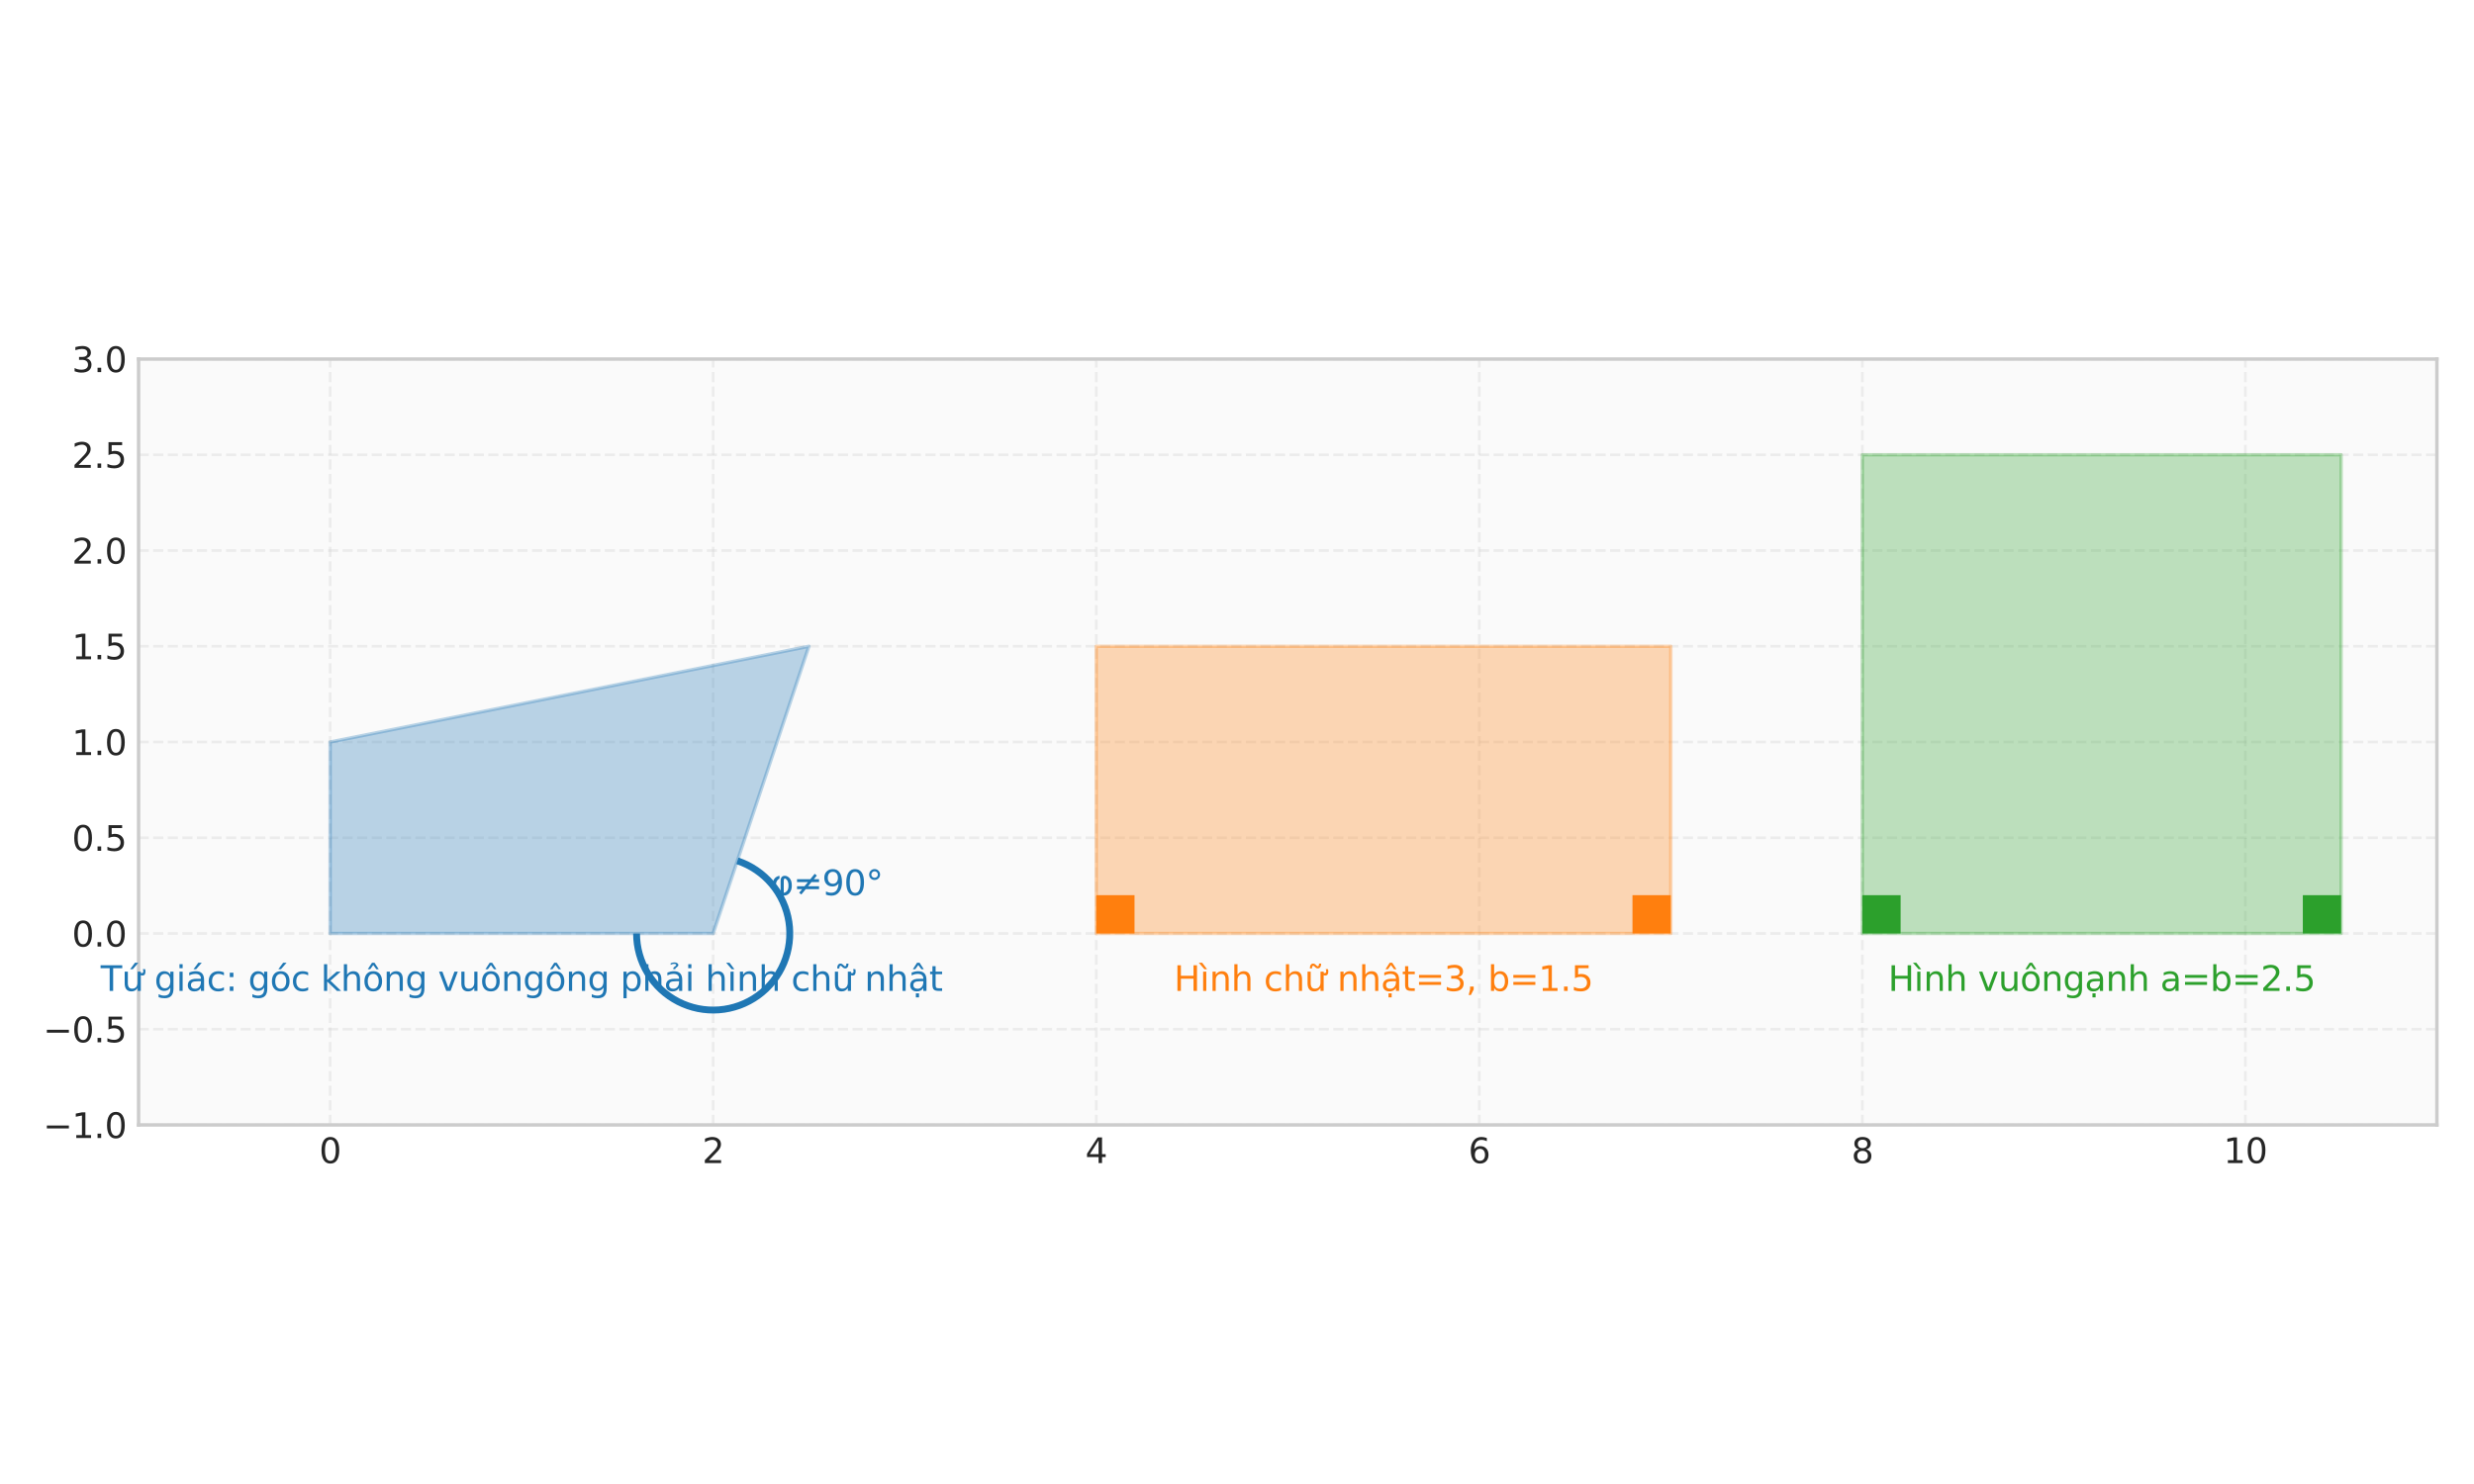 <?xml version="1.0" encoding="utf-8" standalone="no"?>
<!DOCTYPE svg PUBLIC "-//W3C//DTD SVG 1.1//EN"
  "http://www.w3.org/Graphics/SVG/1.1/DTD/svg11.dtd">
<svg xmlns:xlink="http://www.w3.org/1999/xlink" width="720pt" height="432pt" viewBox="0 0 720 432" xmlns="http://www.w3.org/2000/svg" version="1.1">
 <defs>
  <style type="text/css">*{stroke-linejoin: round; stroke-linecap: butt}</style>
 </defs>
 <g id="figure_1">
  <g id="patch_1">
   <path d="M 0 432 
L 720 432 
L 720 0 
L 0 0 
z
" style="fill: #ffffff"/>
  </g>
  <g id="axes_1">
   <g id="patch_2">
    <path d="M 40.335 327.478 
L 709.2 327.478 
L 709.2 104.522 
L 40.335 104.522 
z
" style="fill: #fafafa"/>
   </g>
   <g id="matplotlib.axis_1">
    <g id="xtick_1">
     <g id="line2d_1">
      <path d="M 96.074 327.478 
L 96.074 104.522 
" clip-path="url(#p4e7120e243)" style="fill: none; stroke-dasharray: 2.96,1.28; stroke-dashoffset: 0; stroke: #cccccc; stroke-opacity: 0.3; stroke-width: 0.8"/>
     </g>
     <g id="line2d_2"/>
     <g id="text_1">
      <!-- 0 -->
      <g style="fill: #262626" transform="translate(92.892 338.576) scale(0.1 -0.1)">
       <defs>
        <path id="DejaVuSans-30" d="M 2034 4250 
Q 1547 4250 1301 3770 
Q 1056 3291 1056 2328 
Q 1056 1369 1301 889 
Q 1547 409 2034 409 
Q 2525 409 2770 889 
Q 3016 1369 3016 2328 
Q 3016 3291 2770 3770 
Q 2525 4250 2034 4250 
z
M 2034 4750 
Q 2819 4750 3233 4129 
Q 3647 3509 3647 2328 
Q 3647 1150 3233 529 
Q 2819 -91 2034 -91 
Q 1250 -91 836 529 
Q 422 1150 422 2328 
Q 422 3509 836 4129 
Q 1250 4750 2034 4750 
z
" transform="scale(0.016)"/>
       </defs>
       <use xlink:href="#DejaVuSans-30"/>
      </g>
     </g>
    </g>
    <g id="xtick_2">
     <g id="line2d_3">
      <path d="M 207.551 327.478 
L 207.551 104.522 
" clip-path="url(#p4e7120e243)" style="fill: none; stroke-dasharray: 2.96,1.28; stroke-dashoffset: 0; stroke: #cccccc; stroke-opacity: 0.3; stroke-width: 0.8"/>
     </g>
     <g id="line2d_4"/>
     <g id="text_2">
      <!-- 2 -->
      <g style="fill: #262626" transform="translate(204.37 338.576) scale(0.1 -0.1)">
       <defs>
        <path id="DejaVuSans-32" d="M 1228 531 
L 3431 531 
L 3431 0 
L 469 0 
L 469 531 
Q 828 903 1448 1529 
Q 2069 2156 2228 2338 
Q 2531 2678 2651 2914 
Q 2772 3150 2772 3378 
Q 2772 3750 2511 3984 
Q 2250 4219 1831 4219 
Q 1534 4219 1204 4116 
Q 875 4013 500 3803 
L 500 4441 
Q 881 4594 1212 4672 
Q 1544 4750 1819 4750 
Q 2544 4750 2975 4387 
Q 3406 4025 3406 3419 
Q 3406 3131 3298 2873 
Q 3191 2616 2906 2266 
Q 2828 2175 2409 1742 
Q 1991 1309 1228 531 
z
" transform="scale(0.016)"/>
       </defs>
       <use xlink:href="#DejaVuSans-32"/>
      </g>
     </g>
    </g>
    <g id="xtick_3">
     <g id="line2d_5">
      <path d="M 319.029 327.478 
L 319.029 104.522 
" clip-path="url(#p4e7120e243)" style="fill: none; stroke-dasharray: 2.96,1.28; stroke-dashoffset: 0; stroke: #cccccc; stroke-opacity: 0.3; stroke-width: 0.8"/>
     </g>
     <g id="line2d_6"/>
     <g id="text_3">
      <!-- 4 -->
      <g style="fill: #262626" transform="translate(315.848 338.576) scale(0.1 -0.1)">
       <defs>
        <path id="DejaVuSans-34" d="M 2419 4116 
L 825 1625 
L 2419 1625 
L 2419 4116 
z
M 2253 4666 
L 3047 4666 
L 3047 1625 
L 3713 1625 
L 3713 1100 
L 3047 1100 
L 3047 0 
L 2419 0 
L 2419 1100 
L 313 1100 
L 313 1709 
L 2253 4666 
z
" transform="scale(0.016)"/>
       </defs>
       <use xlink:href="#DejaVuSans-34"/>
      </g>
     </g>
    </g>
    <g id="xtick_4">
     <g id="line2d_7">
      <path d="M 430.506 327.478 
L 430.506 104.522 
" clip-path="url(#p4e7120e243)" style="fill: none; stroke-dasharray: 2.96,1.28; stroke-dashoffset: 0; stroke: #cccccc; stroke-opacity: 0.3; stroke-width: 0.8"/>
     </g>
     <g id="line2d_8"/>
     <g id="text_4">
      <!-- 6 -->
      <g style="fill: #262626" transform="translate(427.325 338.576) scale(0.1 -0.1)">
       <defs>
        <path id="DejaVuSans-36" d="M 2113 2584 
Q 1688 2584 1439 2293 
Q 1191 2003 1191 1497 
Q 1191 994 1439 701 
Q 1688 409 2113 409 
Q 2538 409 2786 701 
Q 3034 994 3034 1497 
Q 3034 2003 2786 2293 
Q 2538 2584 2113 2584 
z
M 3366 4563 
L 3366 3988 
Q 3128 4100 2886 4159 
Q 2644 4219 2406 4219 
Q 1781 4219 1451 3797 
Q 1122 3375 1075 2522 
Q 1259 2794 1537 2939 
Q 1816 3084 2150 3084 
Q 2853 3084 3261 2657 
Q 3669 2231 3669 1497 
Q 3669 778 3244 343 
Q 2819 -91 2113 -91 
Q 1303 -91 875 529 
Q 447 1150 447 2328 
Q 447 3434 972 4092 
Q 1497 4750 2381 4750 
Q 2619 4750 2861 4703 
Q 3103 4656 3366 4563 
z
" transform="scale(0.016)"/>
       </defs>
       <use xlink:href="#DejaVuSans-36"/>
      </g>
     </g>
    </g>
    <g id="xtick_5">
     <g id="line2d_9">
      <path d="M 541.984 327.478 
L 541.984 104.522 
" clip-path="url(#p4e7120e243)" style="fill: none; stroke-dasharray: 2.96,1.28; stroke-dashoffset: 0; stroke: #cccccc; stroke-opacity: 0.3; stroke-width: 0.8"/>
     </g>
     <g id="line2d_10"/>
     <g id="text_5">
      <!-- 8 -->
      <g style="fill: #262626" transform="translate(538.803 338.576) scale(0.1 -0.1)">
       <defs>
        <path id="DejaVuSans-38" d="M 2034 2216 
Q 1584 2216 1326 1975 
Q 1069 1734 1069 1313 
Q 1069 891 1326 650 
Q 1584 409 2034 409 
Q 2484 409 2743 651 
Q 3003 894 3003 1313 
Q 3003 1734 2745 1975 
Q 2488 2216 2034 2216 
z
M 1403 2484 
Q 997 2584 770 2862 
Q 544 3141 544 3541 
Q 544 4100 942 4425 
Q 1341 4750 2034 4750 
Q 2731 4750 3128 4425 
Q 3525 4100 3525 3541 
Q 3525 3141 3298 2862 
Q 3072 2584 2669 2484 
Q 3125 2378 3379 2068 
Q 3634 1759 3634 1313 
Q 3634 634 3220 271 
Q 2806 -91 2034 -91 
Q 1263 -91 848 271 
Q 434 634 434 1313 
Q 434 1759 690 2068 
Q 947 2378 1403 2484 
z
M 1172 3481 
Q 1172 3119 1398 2916 
Q 1625 2713 2034 2713 
Q 2441 2713 2670 2916 
Q 2900 3119 2900 3481 
Q 2900 3844 2670 4047 
Q 2441 4250 2034 4250 
Q 1625 4250 1398 4047 
Q 1172 3844 1172 3481 
z
" transform="scale(0.016)"/>
       </defs>
       <use xlink:href="#DejaVuSans-38"/>
      </g>
     </g>
    </g>
    <g id="xtick_6">
     <g id="line2d_11">
      <path d="M 653.461 327.478 
L 653.461 104.522 
" clip-path="url(#p4e7120e243)" style="fill: none; stroke-dasharray: 2.96,1.28; stroke-dashoffset: 0; stroke: #cccccc; stroke-opacity: 0.3; stroke-width: 0.8"/>
     </g>
     <g id="line2d_12"/>
     <g id="text_6">
      <!-- 10 -->
      <g style="fill: #262626" transform="translate(647.099 338.576) scale(0.1 -0.1)">
       <defs>
        <path id="DejaVuSans-31" d="M 794 531 
L 1825 531 
L 1825 4091 
L 703 3866 
L 703 4441 
L 1819 4666 
L 2450 4666 
L 2450 531 
L 3481 531 
L 3481 0 
L 794 0 
L 794 531 
z
" transform="scale(0.016)"/>
       </defs>
       <use xlink:href="#DejaVuSans-31"/>
       <use xlink:href="#DejaVuSans-30" transform="translate(63.623 0)"/>
      </g>
     </g>
    </g>
   </g>
   <g id="matplotlib.axis_2">
    <g id="ytick_1">
     <g id="line2d_13">
      <path d="M 40.335 327.478 
L 709.2 327.478 
" clip-path="url(#p4e7120e243)" style="fill: none; stroke-dasharray: 2.96,1.28; stroke-dashoffset: 0; stroke: #cccccc; stroke-opacity: 0.3; stroke-width: 0.8"/>
     </g>
     <g id="line2d_14"/>
     <g id="text_7">
      <!-- −1.0 -->
      <g style="fill: #262626" transform="translate(12.552 331.277) scale(0.1 -0.1)">
       <defs>
        <path id="DejaVuSans-2212" d="M 678 2272 
L 4684 2272 
L 4684 1741 
L 678 1741 
L 678 2272 
z
" transform="scale(0.016)"/>
        <path id="DejaVuSans-2e" d="M 684 794 
L 1344 794 
L 1344 0 
L 684 0 
L 684 794 
z
" transform="scale(0.016)"/>
       </defs>
       <use xlink:href="#DejaVuSans-2212"/>
       <use xlink:href="#DejaVuSans-31" transform="translate(83.789 0)"/>
       <use xlink:href="#DejaVuSans-2e" transform="translate(147.412 0)"/>
       <use xlink:href="#DejaVuSans-30" transform="translate(179.199 0)"/>
      </g>
     </g>
    </g>
    <g id="ytick_2">
     <g id="line2d_15">
      <path d="M 40.335 299.608 
L 709.2 299.608 
" clip-path="url(#p4e7120e243)" style="fill: none; stroke-dasharray: 2.96,1.28; stroke-dashoffset: 0; stroke: #cccccc; stroke-opacity: 0.3; stroke-width: 0.8"/>
     </g>
     <g id="line2d_16"/>
     <g id="text_8">
      <!-- −0.5 -->
      <g style="fill: #262626" transform="translate(12.552 303.407) scale(0.1 -0.1)">
       <defs>
        <path id="DejaVuSans-35" d="M 691 4666 
L 3169 4666 
L 3169 4134 
L 1269 4134 
L 1269 2991 
Q 1406 3038 1543 3061 
Q 1681 3084 1819 3084 
Q 2600 3084 3056 2656 
Q 3513 2228 3513 1497 
Q 3513 744 3044 326 
Q 2575 -91 1722 -91 
Q 1428 -91 1123 -41 
Q 819 9 494 109 
L 494 744 
Q 775 591 1075 516 
Q 1375 441 1709 441 
Q 2250 441 2565 725 
Q 2881 1009 2881 1497 
Q 2881 1984 2565 2268 
Q 2250 2553 1709 2553 
Q 1456 2553 1204 2497 
Q 953 2441 691 2322 
L 691 4666 
z
" transform="scale(0.016)"/>
       </defs>
       <use xlink:href="#DejaVuSans-2212"/>
       <use xlink:href="#DejaVuSans-30" transform="translate(83.789 0)"/>
       <use xlink:href="#DejaVuSans-2e" transform="translate(147.412 0)"/>
       <use xlink:href="#DejaVuSans-35" transform="translate(179.199 0)"/>
      </g>
     </g>
    </g>
    <g id="ytick_3">
     <g id="line2d_17">
      <path d="M 40.335 271.739 
L 709.2 271.739 
" clip-path="url(#p4e7120e243)" style="fill: none; stroke-dasharray: 2.96,1.28; stroke-dashoffset: 0; stroke: #cccccc; stroke-opacity: 0.3; stroke-width: 0.8"/>
     </g>
     <g id="line2d_18"/>
     <g id="text_9">
      <!-- 0.0 -->
      <g style="fill: #262626" transform="translate(20.932 275.538) scale(0.1 -0.1)">
       <use xlink:href="#DejaVuSans-30"/>
       <use xlink:href="#DejaVuSans-2e" transform="translate(63.623 0)"/>
       <use xlink:href="#DejaVuSans-30" transform="translate(95.41 0)"/>
      </g>
     </g>
    </g>
    <g id="ytick_4">
     <g id="line2d_19">
      <path d="M 40.335 243.869 
L 709.2 243.869 
" clip-path="url(#p4e7120e243)" style="fill: none; stroke-dasharray: 2.96,1.28; stroke-dashoffset: 0; stroke: #cccccc; stroke-opacity: 0.3; stroke-width: 0.8"/>
     </g>
     <g id="line2d_20"/>
     <g id="text_10">
      <!-- 0.5 -->
      <g style="fill: #262626" transform="translate(20.932 247.669) scale(0.1 -0.1)">
       <use xlink:href="#DejaVuSans-30"/>
       <use xlink:href="#DejaVuSans-2e" transform="translate(63.623 0)"/>
       <use xlink:href="#DejaVuSans-35" transform="translate(95.41 0)"/>
      </g>
     </g>
    </g>
    <g id="ytick_5">
     <g id="line2d_21">
      <path d="M 40.335 216 
L 709.2 216 
" clip-path="url(#p4e7120e243)" style="fill: none; stroke-dasharray: 2.96,1.28; stroke-dashoffset: 0; stroke: #cccccc; stroke-opacity: 0.3; stroke-width: 0.8"/>
     </g>
     <g id="line2d_22"/>
     <g id="text_11">
      <!-- 1.0 -->
      <g style="fill: #262626" transform="translate(20.932 219.799) scale(0.1 -0.1)">
       <use xlink:href="#DejaVuSans-31"/>
       <use xlink:href="#DejaVuSans-2e" transform="translate(63.623 0)"/>
       <use xlink:href="#DejaVuSans-30" transform="translate(95.41 0)"/>
      </g>
     </g>
    </g>
    <g id="ytick_6">
     <g id="line2d_23">
      <path d="M 40.335 188.131 
L 709.2 188.131 
" clip-path="url(#p4e7120e243)" style="fill: none; stroke-dasharray: 2.96,1.28; stroke-dashoffset: 0; stroke: #cccccc; stroke-opacity: 0.3; stroke-width: 0.8"/>
     </g>
     <g id="line2d_24"/>
     <g id="text_12">
      <!-- 1.5 -->
      <g style="fill: #262626" transform="translate(20.932 191.93) scale(0.1 -0.1)">
       <use xlink:href="#DejaVuSans-31"/>
       <use xlink:href="#DejaVuSans-2e" transform="translate(63.623 0)"/>
       <use xlink:href="#DejaVuSans-35" transform="translate(95.41 0)"/>
      </g>
     </g>
    </g>
    <g id="ytick_7">
     <g id="line2d_25">
      <path d="M 40.335 160.261 
L 709.2 160.261 
" clip-path="url(#p4e7120e243)" style="fill: none; stroke-dasharray: 2.96,1.28; stroke-dashoffset: 0; stroke: #cccccc; stroke-opacity: 0.3; stroke-width: 0.8"/>
     </g>
     <g id="line2d_26"/>
     <g id="text_13">
      <!-- 2.0 -->
      <g style="fill: #262626" transform="translate(20.932 164.06) scale(0.1 -0.1)">
       <use xlink:href="#DejaVuSans-32"/>
       <use xlink:href="#DejaVuSans-2e" transform="translate(63.623 0)"/>
       <use xlink:href="#DejaVuSans-30" transform="translate(95.41 0)"/>
      </g>
     </g>
    </g>
    <g id="ytick_8">
     <g id="line2d_27">
      <path d="M 40.335 132.392 
L 709.2 132.392 
" clip-path="url(#p4e7120e243)" style="fill: none; stroke-dasharray: 2.96,1.28; stroke-dashoffset: 0; stroke: #cccccc; stroke-opacity: 0.3; stroke-width: 0.8"/>
     </g>
     <g id="line2d_28"/>
     <g id="text_14">
      <!-- 2.5 -->
      <g style="fill: #262626" transform="translate(20.932 136.191) scale(0.1 -0.1)">
       <use xlink:href="#DejaVuSans-32"/>
       <use xlink:href="#DejaVuSans-2e" transform="translate(63.623 0)"/>
       <use xlink:href="#DejaVuSans-35" transform="translate(95.41 0)"/>
      </g>
     </g>
    </g>
    <g id="ytick_9">
     <g id="line2d_29">
      <path d="M 40.335 104.522 
L 709.2 104.522 
" clip-path="url(#p4e7120e243)" style="fill: none; stroke-dasharray: 2.96,1.28; stroke-dashoffset: 0; stroke: #cccccc; stroke-opacity: 0.3; stroke-width: 0.8"/>
     </g>
     <g id="line2d_30"/>
     <g id="text_15">
      <!-- 3.0 -->
      <g style="fill: #262626" transform="translate(20.932 108.322) scale(0.1 -0.1)">
       <defs>
        <path id="DejaVuSans-33" d="M 2597 2516 
Q 3050 2419 3304 2112 
Q 3559 1806 3559 1356 
Q 3559 666 3084 287 
Q 2609 -91 1734 -91 
Q 1441 -91 1130 -33 
Q 819 25 488 141 
L 488 750 
Q 750 597 1062 519 
Q 1375 441 1716 441 
Q 2309 441 2620 675 
Q 2931 909 2931 1356 
Q 2931 1769 2642 2001 
Q 2353 2234 1838 2234 
L 1294 2234 
L 1294 2753 
L 1863 2753 
Q 2328 2753 2575 2939 
Q 2822 3125 2822 3475 
Q 2822 3834 2567 4026 
Q 2313 4219 1838 4219 
Q 1578 4219 1281 4162 
Q 984 4106 628 3988 
L 628 4550 
Q 988 4650 1302 4700 
Q 1616 4750 1894 4750 
Q 2613 4750 3031 4423 
Q 3450 4097 3450 3541 
Q 3450 3153 3228 2886 
Q 3006 2619 2597 2516 
z
" transform="scale(0.016)"/>
       </defs>
       <use xlink:href="#DejaVuSans-33"/>
       <use xlink:href="#DejaVuSans-2e" transform="translate(63.623 0)"/>
       <use xlink:href="#DejaVuSans-30" transform="translate(95.41 0)"/>
      </g>
     </g>
    </g>
   </g>
   <g id="patch_3">
    <path d="M 96.074 271.739 
L 207.551 271.739 
L 235.421 188.131 
L 96.074 216 
z
" clip-path="url(#p4e7120e243)" style="fill: #1f77b4; opacity: 0.3; stroke: #1f77b4; stroke-linejoin: miter"/>
   </g>
   <g id="patch_4">
    <path d="M 185.256 271.739 
C 185.256 275.843 186.389 279.869 188.53 283.37 
C 190.671 286.872 193.738 289.715 197.392 291.585 
C 201.045 293.455 205.145 294.281 209.237 293.97 
C 213.33 293.66 217.258 292.226 220.588 289.826 
C 223.917 287.426 226.52 284.153 228.109 280.369 
C 229.697 276.584 230.211 272.434 229.592 268.376 
C 228.973 264.319 227.245 260.51 224.601 257.372 
C 221.956 254.233 218.495 251.885 214.602 250.587 
" clip-path="url(#p4e7120e243)" style="fill: none; stroke: #1f77b4; stroke-width: 2; stroke-linejoin: miter"/>
   </g>
   <g id="patch_5">
    <path d="M 319.029 271.739 
L 486.245 271.739 
L 486.245 188.131 
L 319.029 188.131 
z
" clip-path="url(#p4e7120e243)" style="fill: #ff7f0e; opacity: 0.3; stroke: #ff7f0e; stroke-linejoin: miter"/>
   </g>
   <g id="patch_6">
    <path d="M 319.029 271.739 
L 330.176 271.739 
L 330.176 260.591 
L 319.029 260.591 
z
" clip-path="url(#p4e7120e243)" style="fill: #ff7f0e"/>
   </g>
   <g id="patch_7">
    <path d="M 486.245 271.739 
L 475.097 271.739 
L 475.097 260.591 
L 486.245 260.591 
z
" clip-path="url(#p4e7120e243)" style="fill: #ff7f0e"/>
   </g>
   <g id="patch_8">
    <path d="M 541.984 271.739 
L 681.331 271.739 
L 681.331 132.392 
L 541.984 132.392 
z
" clip-path="url(#p4e7120e243)" style="fill: #2ca02c; opacity: 0.3; stroke: #2ca02c; stroke-linejoin: miter"/>
   </g>
   <g id="patch_9">
    <path d="M 541.984 271.739 
L 553.131 271.739 
L 553.131 260.591 
L 541.984 260.591 
z
" clip-path="url(#p4e7120e243)" style="fill: #2ca02c"/>
   </g>
   <g id="patch_10">
    <path d="M 681.331 271.739 
L 670.183 271.739 
L 670.183 260.591 
L 681.331 260.591 
z
" clip-path="url(#p4e7120e243)" style="fill: #2ca02c"/>
   </g>
   <g id="patch_11">
    <path d="M 40.335 327.478 
L 40.335 104.522 
" style="fill: none; stroke: #cccccc; stroke-linejoin: miter; stroke-linecap: square"/>
   </g>
   <g id="patch_12">
    <path d="M 709.2 327.478 
L 709.2 104.522 
" style="fill: none; stroke: #cccccc; stroke-linejoin: miter; stroke-linecap: square"/>
   </g>
   <g id="patch_13">
    <path d="M 40.335 327.478 
L 709.2 327.478 
" style="fill: none; stroke: #cccccc; stroke-linejoin: miter; stroke-linecap: square"/>
   </g>
   <g id="patch_14">
    <path d="M 40.335 104.522 
L 709.2 104.522 
" style="fill: none; stroke: #cccccc; stroke-linejoin: miter; stroke-linecap: square"/>
   </g>
   <g id="text_16">
    <!-- φ≠90° -->
    <g style="fill: #1f77b4" transform="translate(224.273 260.591) scale(0.1 -0.1)">
     <defs>
      <path id="DejaVuSans-3c6" d="M 2591 3034 
Q 2388 3034 2388 2581 
L 2388 438 
Q 2684 438 2981 763 
Q 3247 1053 3247 1750 
Q 3247 2400 2978 2750 
Q 2759 3034 2591 3034 
z
M 2591 3525 
Q 3028 3525 3425 3113 
Q 3853 2672 3853 1750 
Q 3853 903 3425 400 
Q 3022 -75 2388 -75 
L 2388 -1331 
L 1816 -1331 
L 1816 -78 
Q 1194 -78 775 400 
Q 350 888 350 1747 
Q 350 2641 775 3097 
Q 1094 3438 1613 3525 
L 1613 3016 
Q 1406 2944 1225 2700 
Q 956 2341 956 1747 
Q 956 1116 1225 756 
Q 1466 434 1816 434 
L 1816 2581 
Q 1816 3525 2591 3525 
z
" transform="scale(0.016)"/>
      <path id="DejaVuSans-2260" d="M 678 2906 
L 3091 2906 
L 3891 3891 
L 4281 3572 
L 3738 2906 
L 4684 2906 
L 4684 2381 
L 3309 2381 
L 2700 1631 
L 4684 1631 
L 4684 1100 
L 2266 1100 
L 1459 122 
L 1069 441 
L 1613 1100 
L 678 1100 
L 678 1631 
L 2047 1631 
L 2656 2381 
L 678 2381 
L 678 2906 
z
" transform="scale(0.016)"/>
      <path id="DejaVuSans-39" d="M 703 97 
L 703 672 
Q 941 559 1184 500 
Q 1428 441 1663 441 
Q 2288 441 2617 861 
Q 2947 1281 2994 2138 
Q 2813 1869 2534 1725 
Q 2256 1581 1919 1581 
Q 1219 1581 811 2004 
Q 403 2428 403 3163 
Q 403 3881 828 4315 
Q 1253 4750 1959 4750 
Q 2769 4750 3195 4129 
Q 3622 3509 3622 2328 
Q 3622 1225 3098 567 
Q 2575 -91 1691 -91 
Q 1453 -91 1209 -44 
Q 966 3 703 97 
z
M 1959 2075 
Q 2384 2075 2632 2365 
Q 2881 2656 2881 3163 
Q 2881 3666 2632 3958 
Q 2384 4250 1959 4250 
Q 1534 4250 1286 3958 
Q 1038 3666 1038 3163 
Q 1038 2656 1286 2365 
Q 1534 2075 1959 2075 
z
" transform="scale(0.016)"/>
      <path id="DejaVuSans-b0" d="M 1600 4347 
Q 1350 4347 1178 4173 
Q 1006 4000 1006 3750 
Q 1006 3503 1178 3333 
Q 1350 3163 1600 3163 
Q 1850 3163 2022 3333 
Q 2194 3503 2194 3750 
Q 2194 3997 2020 4172 
Q 1847 4347 1600 4347 
z
M 1600 4750 
Q 1800 4750 1984 4673 
Q 2169 4597 2303 4453 
Q 2447 4313 2519 4134 
Q 2591 3956 2591 3750 
Q 2591 3338 2302 3052 
Q 2013 2766 1594 2766 
Q 1172 2766 890 3047 
Q 609 3328 609 3750 
Q 609 4169 896 4459 
Q 1184 4750 1600 4750 
z
" transform="scale(0.016)"/>
     </defs>
     <use xlink:href="#DejaVuSans-3c6"/>
     <use xlink:href="#DejaVuSans-2260" transform="translate(65.967 0)"/>
     <use xlink:href="#DejaVuSans-39" transform="translate(149.756 0)"/>
     <use xlink:href="#DejaVuSans-30" transform="translate(213.379 0)"/>
     <use xlink:href="#DejaVuSans-b0" transform="translate(277.002 0)"/>
    </g>
   </g>
   <g id="text_17">
    <!-- Tứ giác: góc không vuôngông phải hình chữ nhật -->
    <g style="fill: #1f77b4" transform="translate(29.295 288.46) scale(0.1 -0.1)">
     <defs>
      <path id="DejaVuSans-54" d="M -19 4666 
L 3928 4666 
L 3928 4134 
L 2272 4134 
L 2272 0 
L 1638 0 
L 1638 4134 
L -19 4134 
L -19 4666 
z
" transform="scale(0.016)"/>
      <path id="DejaVuSans-1ee9" d="M 2418 5119 
L 3040 5119 
L 2022 3944 
L 1543 3944 
L 2418 5119 
z
M 3094 3136 
L 3094 3508 
Q 3285 3367 3422 3300 
Q 3560 3233 3657 3233 
Q 3800 3233 3872 3319 
Q 3944 3405 3944 3573 
Q 3944 3673 3920 3770 
Q 3897 3867 3850 3964 
L 4266 3964 
Q 4297 3845 4312 3739 
Q 4328 3633 4328 3539 
Q 4328 3158 4192 2978 
Q 4057 2798 3766 2798 
Q 3616 2798 3452 2881 
Q 3288 2964 3094 3136 
z
M 552 1381 
L 552 3500 
L 1127 3500 
L 1127 1403 
Q 1127 906 1320 657 
Q 1514 409 1902 409 
Q 2367 409 2637 706 
Q 2908 1003 2908 1516 
L 2908 3500 
L 3483 3500 
L 3483 0 
L 2908 0 
L 2908 538 
Q 2699 219 2422 64 
Q 2146 -91 1780 -91 
Q 1177 -91 864 284 
Q 552 659 552 1381 
z
M 1999 3584 
L 1999 3584 
z
" transform="scale(0.016)"/>
      <path id="DejaVuSans-20" transform="scale(0.016)"/>
      <path id="DejaVuSans-67" d="M 2906 1791 
Q 2906 2416 2648 2759 
Q 2391 3103 1925 3103 
Q 1463 3103 1205 2759 
Q 947 2416 947 1791 
Q 947 1169 1205 825 
Q 1463 481 1925 481 
Q 2391 481 2648 825 
Q 2906 1169 2906 1791 
z
M 3481 434 
Q 3481 -459 3084 -895 
Q 2688 -1331 1869 -1331 
Q 1566 -1331 1297 -1286 
Q 1028 -1241 775 -1147 
L 775 -588 
Q 1028 -725 1275 -790 
Q 1522 -856 1778 -856 
Q 2344 -856 2625 -561 
Q 2906 -266 2906 331 
L 2906 616 
Q 2728 306 2450 153 
Q 2172 0 1784 0 
Q 1141 0 747 490 
Q 353 981 353 1791 
Q 353 2603 747 3093 
Q 1141 3584 1784 3584 
Q 2172 3584 2450 3431 
Q 2728 3278 2906 2969 
L 2906 3500 
L 3481 3500 
L 3481 434 
z
" transform="scale(0.016)"/>
      <path id="DejaVuSans-69" d="M 603 3500 
L 1178 3500 
L 1178 0 
L 603 0 
L 603 3500 
z
M 603 4863 
L 1178 4863 
L 1178 4134 
L 603 4134 
L 603 4863 
z
" transform="scale(0.016)"/>
      <path id="DejaVuSans-e1" d="M 2194 1759 
Q 1497 1759 1228 1600 
Q 959 1441 959 1056 
Q 959 750 1161 570 
Q 1363 391 1709 391 
Q 2188 391 2477 730 
Q 2766 1069 2766 1631 
L 2766 1759 
L 2194 1759 
z
M 3341 1997 
L 3341 0 
L 2766 0 
L 2766 531 
Q 2569 213 2275 61 
Q 1981 -91 1556 -91 
Q 1019 -91 701 211 
Q 384 513 384 1019 
Q 384 1609 779 1909 
Q 1175 2209 1959 2209 
L 2766 2209 
L 2766 2266 
Q 2766 2663 2505 2880 
Q 2244 3097 1772 3097 
Q 1472 3097 1187 3025 
Q 903 2953 641 2809 
L 641 3341 
Q 956 3463 1253 3523 
Q 1550 3584 1831 3584 
Q 2591 3584 2966 3190 
Q 3341 2797 3341 1997 
z
M 2290 5119 
L 2912 5119 
L 1894 3944 
L 1415 3944 
L 2290 5119 
z
" transform="scale(0.016)"/>
      <path id="DejaVuSans-63" d="M 3122 3366 
L 3122 2828 
Q 2878 2963 2633 3030 
Q 2388 3097 2138 3097 
Q 1578 3097 1268 2742 
Q 959 2388 959 1747 
Q 959 1106 1268 751 
Q 1578 397 2138 397 
Q 2388 397 2633 464 
Q 2878 531 3122 666 
L 3122 134 
Q 2881 22 2623 -34 
Q 2366 -91 2075 -91 
Q 1284 -91 818 406 
Q 353 903 353 1747 
Q 353 2603 823 3093 
Q 1294 3584 2113 3584 
Q 2378 3584 2631 3529 
Q 2884 3475 3122 3366 
z
" transform="scale(0.016)"/>
      <path id="DejaVuSans-3a" d="M 750 794 
L 1409 794 
L 1409 0 
L 750 0 
L 750 794 
z
M 750 3309 
L 1409 3309 
L 1409 2516 
L 750 2516 
L 750 3309 
z
" transform="scale(0.016)"/>
      <path id="DejaVuSans-f3" d="M 1959 3097 
Q 1497 3097 1228 2736 
Q 959 2375 959 1747 
Q 959 1119 1226 758 
Q 1494 397 1959 397 
Q 2419 397 2687 759 
Q 2956 1122 2956 1747 
Q 2956 2369 2687 2733 
Q 2419 3097 1959 3097 
z
M 1959 3584 
Q 2709 3584 3137 3096 
Q 3566 2609 3566 1747 
Q 3566 888 3137 398 
Q 2709 -91 1959 -91 
Q 1206 -91 779 398 
Q 353 888 353 1747 
Q 353 2609 779 3096 
Q 1206 3584 1959 3584 
z
M 2394 5119 
L 3016 5119 
L 1998 3944 
L 1519 3944 
L 2394 5119 
z
" transform="scale(0.016)"/>
      <path id="DejaVuSans-6b" d="M 581 4863 
L 1159 4863 
L 1159 1991 
L 2875 3500 
L 3609 3500 
L 1753 1863 
L 3688 0 
L 2938 0 
L 1159 1709 
L 1159 0 
L 581 0 
L 581 4863 
z
" transform="scale(0.016)"/>
      <path id="DejaVuSans-68" d="M 3513 2113 
L 3513 0 
L 2938 0 
L 2938 2094 
Q 2938 2591 2744 2837 
Q 2550 3084 2163 3084 
Q 1697 3084 1428 2787 
Q 1159 2491 1159 1978 
L 1159 0 
L 581 0 
L 581 4863 
L 1159 4863 
L 1159 2956 
Q 1366 3272 1645 3428 
Q 1925 3584 2291 3584 
Q 2894 3584 3203 3211 
Q 3513 2838 3513 2113 
z
" transform="scale(0.016)"/>
      <path id="DejaVuSans-f4" d="M 1959 3097 
Q 1497 3097 1228 2736 
Q 959 2375 959 1747 
Q 959 1119 1226 758 
Q 1494 397 1959 397 
Q 2419 397 2687 759 
Q 2956 1122 2956 1747 
Q 2956 2369 2687 2733 
Q 2419 3097 1959 3097 
z
M 1959 3584 
Q 2709 3584 3137 3096 
Q 3566 2609 3566 1747 
Q 3566 888 3137 398 
Q 2709 -91 1959 -91 
Q 1206 -91 779 398 
Q 353 888 353 1747 
Q 353 2609 779 3096 
Q 1206 3584 1959 3584 
z
M 1729 5119 
L 2191 5119 
L 2957 3944 
L 2523 3944 
L 1960 4709 
L 1398 3944 
L 963 3944 
L 1729 5119 
z
" transform="scale(0.016)"/>
      <path id="DejaVuSans-6e" d="M 3513 2113 
L 3513 0 
L 2938 0 
L 2938 2094 
Q 2938 2591 2744 2837 
Q 2550 3084 2163 3084 
Q 1697 3084 1428 2787 
Q 1159 2491 1159 1978 
L 1159 0 
L 581 0 
L 581 3500 
L 1159 3500 
L 1159 2956 
Q 1366 3272 1645 3428 
Q 1925 3584 2291 3584 
Q 2894 3584 3203 3211 
Q 3513 2838 3513 2113 
z
" transform="scale(0.016)"/>
      <path id="DejaVuSans-76" d="M 191 3500 
L 800 3500 
L 1894 563 
L 2988 3500 
L 3597 3500 
L 2284 0 
L 1503 0 
L 191 3500 
z
" transform="scale(0.016)"/>
      <path id="DejaVuSans-75" d="M 544 1381 
L 544 3500 
L 1119 3500 
L 1119 1403 
Q 1119 906 1312 657 
Q 1506 409 1894 409 
Q 2359 409 2629 706 
Q 2900 1003 2900 1516 
L 2900 3500 
L 3475 3500 
L 3475 0 
L 2900 0 
L 2900 538 
Q 2691 219 2414 64 
Q 2138 -91 1772 -91 
Q 1169 -91 856 284 
Q 544 659 544 1381 
z
M 1991 3584 
L 1991 3584 
z
" transform="scale(0.016)"/>
      <path id="DejaVuSans-70" d="M 1159 525 
L 1159 -1331 
L 581 -1331 
L 581 3500 
L 1159 3500 
L 1159 2969 
Q 1341 3281 1617 3432 
Q 1894 3584 2278 3584 
Q 2916 3584 3314 3078 
Q 3713 2572 3713 1747 
Q 3713 922 3314 415 
Q 2916 -91 2278 -91 
Q 1894 -91 1617 61 
Q 1341 213 1159 525 
z
M 3116 1747 
Q 3116 2381 2855 2742 
Q 2594 3103 2138 3103 
Q 1681 3103 1420 2742 
Q 1159 2381 1159 1747 
Q 1159 1113 1420 752 
Q 1681 391 2138 391 
Q 2594 391 2855 752 
Q 3116 1113 3116 1747 
z
" transform="scale(0.016)"/>
      <path id="DejaVuSans-1ea3" d="M 2194 1759 
Q 1497 1759 1228 1600 
Q 959 1441 959 1056 
Q 959 750 1161 570 
Q 1363 391 1709 391 
Q 2188 391 2477 730 
Q 2766 1069 2766 1631 
L 2766 1759 
L 2194 1759 
z
M 3341 1997 
L 3341 0 
L 2766 0 
L 2766 531 
Q 2569 213 2275 61 
Q 1981 -91 1556 -91 
Q 1019 -91 701 211 
Q 384 513 384 1019 
Q 384 1609 779 1909 
Q 1175 2209 1959 2209 
L 2766 2209 
L 2766 2266 
Q 2766 2663 2505 2880 
Q 2244 3097 1772 3097 
Q 1472 3097 1187 3025 
Q 903 2953 641 2809 
L 641 3341 
Q 956 3463 1253 3523 
Q 1550 3584 1831 3584 
Q 2591 3584 2966 3190 
Q 3341 2797 3341 1997 
z
M 1236 5025 
Q 1586 5184 1914 5184 
Q 2239 5184 2437 5051 
Q 2636 4919 2636 4709 
Q 2636 4519 2361 4316 
L 2223 4216 
Q 2114 4134 2102 4106 
Q 2080 4056 2080 3956 
L 1708 3956 
L 1708 3994 
Q 1708 4119 1755 4203 
Q 1802 4288 1961 4403 
L 2102 4509 
Q 2245 4616 2245 4741 
Q 2245 4806 2148 4862 
Q 2052 4919 1830 4919 
Q 1548 4919 1236 4756 
L 1236 5025 
z
" transform="scale(0.016)"/>
      <path id="DejaVuSans-ec" d="M 435 5119 
L 1316 3950 
L 838 3950 
L -181 5119 
L 435 5119 
z
M 603 3500 
L 1178 3500 
L 1178 0 
L 603 0 
L 603 3500 
z
M 891 3584 
L 891 3584 
z
" transform="scale(0.016)"/>
      <path id="DejaVuSans-1eef" d="M 1988 4281 
L 1809 4453 
Q 1741 4516 1689 4545 
Q 1638 4575 1597 4575 
Q 1478 4575 1422 4461 
Q 1366 4347 1359 4091 
L 969 4091 
Q 975 4513 1134 4742 
Q 1294 4972 1578 4972 
Q 1697 4972 1797 4928 
Q 1897 4884 2013 4781 
L 2191 4609 
Q 2259 4547 2311 4517 
Q 2363 4488 2403 4488 
Q 2522 4488 2578 4602 
Q 2634 4716 2641 4972 
L 3031 4972 
Q 3025 4550 2865 4320 
Q 2706 4091 2422 4091 
Q 2303 4091 2203 4134 
Q 2103 4178 1988 4281 
z
M 3094 3136 
L 3094 3508 
Q 3285 3367 3422 3300 
Q 3560 3233 3657 3233 
Q 3800 3233 3872 3319 
Q 3944 3405 3944 3573 
Q 3944 3673 3920 3770 
Q 3897 3867 3850 3964 
L 4266 3964 
Q 4297 3845 4312 3739 
Q 4328 3633 4328 3539 
Q 4328 3158 4192 2978 
Q 4057 2798 3766 2798 
Q 3616 2798 3452 2881 
Q 3288 2964 3094 3136 
z
M 552 1381 
L 552 3500 
L 1127 3500 
L 1127 1403 
Q 1127 906 1320 657 
Q 1514 409 1902 409 
Q 2367 409 2637 706 
Q 2908 1003 2908 1516 
L 2908 3500 
L 3483 3500 
L 3483 0 
L 2908 0 
L 2908 538 
Q 2699 219 2422 64 
Q 2146 -91 1780 -91 
Q 1177 -91 864 284 
Q 552 659 552 1381 
z
M 1999 3584 
L 1999 3584 
z
" transform="scale(0.016)"/>
      <path id="DejaVuSans-1ead" d="M 2194 1759 
Q 1497 1759 1228 1600 
Q 959 1441 959 1056 
Q 959 750 1161 570 
Q 1363 391 1709 391 
Q 2188 391 2477 730 
Q 2766 1069 2766 1631 
L 2766 1759 
L 2194 1759 
z
M 3341 1997 
L 3341 0 
L 2766 0 
L 2766 531 
Q 2569 213 2275 61 
Q 1981 -91 1556 -91 
Q 1019 -91 701 211 
Q 384 513 384 1019 
Q 384 1609 779 1909 
Q 1175 2209 1959 2209 
L 2766 2209 
L 2766 2266 
Q 2766 2663 2505 2880 
Q 2244 3097 1772 3097 
Q 1472 3097 1187 3025 
Q 903 2953 641 2809 
L 641 3341 
Q 956 3463 1253 3523 
Q 1550 3584 1831 3584 
Q 2591 3584 2966 3190 
Q 3341 2797 3341 1997 
z
M 1625 5119 
L 2087 5119 
L 2853 3944 
L 2419 3944 
L 1856 4709 
L 1294 3944 
L 859 3944 
L 1625 5119 
z
M 1410 -441 
L 1985 -441 
L 1985 -1172 
L 1410 -1172 
L 1410 -441 
z
" transform="scale(0.016)"/>
      <path id="DejaVuSans-74" d="M 1172 4494 
L 1172 3500 
L 2356 3500 
L 2356 3053 
L 1172 3053 
L 1172 1153 
Q 1172 725 1289 603 
Q 1406 481 1766 481 
L 2356 481 
L 2356 0 
L 1766 0 
Q 1100 0 847 248 
Q 594 497 594 1153 
L 594 3053 
L 172 3053 
L 172 3500 
L 594 3500 
L 594 4494 
L 1172 4494 
z
" transform="scale(0.016)"/>
     </defs>
     <use xlink:href="#DejaVuSans-54"/>
     <use xlink:href="#DejaVuSans-1ee9" transform="translate(61.084 0)"/>
     <use xlink:href="#DejaVuSans-20" transform="translate(124.463 0)"/>
     <use xlink:href="#DejaVuSans-67" transform="translate(156.25 0)"/>
     <use xlink:href="#DejaVuSans-69" transform="translate(219.727 0)"/>
     <use xlink:href="#DejaVuSans-e1" transform="translate(247.51 0)"/>
     <use xlink:href="#DejaVuSans-63" transform="translate(308.789 0)"/>
     <use xlink:href="#DejaVuSans-3a" transform="translate(363.77 0)"/>
     <use xlink:href="#DejaVuSans-20" transform="translate(397.461 0)"/>
     <use xlink:href="#DejaVuSans-67" transform="translate(429.248 0)"/>
     <use xlink:href="#DejaVuSans-f3" transform="translate(492.725 0)"/>
     <use xlink:href="#DejaVuSans-63" transform="translate(553.906 0)"/>
     <use xlink:href="#DejaVuSans-20" transform="translate(608.887 0)"/>
     <use xlink:href="#DejaVuSans-6b" transform="translate(640.674 0)"/>
     <use xlink:href="#DejaVuSans-68" transform="translate(698.584 0)"/>
     <use xlink:href="#DejaVuSans-f4" transform="translate(761.963 0)"/>
     <use xlink:href="#DejaVuSans-6e" transform="translate(823.145 0)"/>
     <use xlink:href="#DejaVuSans-67" transform="translate(886.523 0)"/>
     <use xlink:href="#DejaVuSans-20" transform="translate(950 0)"/>
     <use xlink:href="#DejaVuSans-76" transform="translate(981.787 0)"/>
     <use xlink:href="#DejaVuSans-75" transform="translate(1040.967 0)"/>
     <use xlink:href="#DejaVuSans-f4" transform="translate(1104.346 0)"/>
     <use xlink:href="#DejaVuSans-6e" transform="translate(1165.527 0)"/>
     <use xlink:href="#DejaVuSans-67" transform="translate(1228.906 0)"/>
     <use xlink:href="#DejaVuSans-f4" transform="translate(1292.383 0)"/>
     <use xlink:href="#DejaVuSans-6e" transform="translate(1353.564 0)"/>
     <use xlink:href="#DejaVuSans-67" transform="translate(1416.943 0)"/>
     <use xlink:href="#DejaVuSans-20" transform="translate(1480.42 0)"/>
     <use xlink:href="#DejaVuSans-70" transform="translate(1512.207 0)"/>
     <use xlink:href="#DejaVuSans-68" transform="translate(1575.684 0)"/>
     <use xlink:href="#DejaVuSans-1ea3" transform="translate(1639.062 0)"/>
     <use xlink:href="#DejaVuSans-69" transform="translate(1700.342 0)"/>
     <use xlink:href="#DejaVuSans-20" transform="translate(1728.125 0)"/>
     <use xlink:href="#DejaVuSans-68" transform="translate(1759.912 0)"/>
     <use xlink:href="#DejaVuSans-ec" transform="translate(1823.291 0)"/>
     <use xlink:href="#DejaVuSans-6e" transform="translate(1851.074 0)"/>
     <use xlink:href="#DejaVuSans-68" transform="translate(1914.453 0)"/>
     <use xlink:href="#DejaVuSans-20" transform="translate(1977.832 0)"/>
     <use xlink:href="#DejaVuSans-63" transform="translate(2009.619 0)"/>
     <use xlink:href="#DejaVuSans-68" transform="translate(2064.6 0)"/>
     <use xlink:href="#DejaVuSans-1eef" transform="translate(2127.979 0)"/>
     <use xlink:href="#DejaVuSans-20" transform="translate(2191.357 0)"/>
     <use xlink:href="#DejaVuSans-6e" transform="translate(2223.145 0)"/>
     <use xlink:href="#DejaVuSans-68" transform="translate(2286.523 0)"/>
     <use xlink:href="#DejaVuSans-1ead" transform="translate(2349.902 0)"/>
     <use xlink:href="#DejaVuSans-74" transform="translate(2411.182 0)"/>
    </g>
   </g>
   <g id="text_18">
    <!-- Hình chữ nhật=3, b=1.5 -->
    <g style="fill: #ff7f0e" transform="translate(341.659 288.46) scale(0.1 -0.1)">
     <defs>
      <path id="DejaVuSans-48" d="M 628 4666 
L 1259 4666 
L 1259 2753 
L 3553 2753 
L 3553 4666 
L 4184 4666 
L 4184 0 
L 3553 0 
L 3553 2222 
L 1259 2222 
L 1259 0 
L 628 0 
L 628 4666 
z
" transform="scale(0.016)"/>
      <path id="DejaVuSans-3d" d="M 678 2906 
L 4684 2906 
L 4684 2381 
L 678 2381 
L 678 2906 
z
M 678 1631 
L 4684 1631 
L 4684 1100 
L 678 1100 
L 678 1631 
z
" transform="scale(0.016)"/>
      <path id="DejaVuSans-2c" d="M 750 794 
L 1409 794 
L 1409 256 
L 897 -744 
L 494 -744 
L 750 256 
L 750 794 
z
" transform="scale(0.016)"/>
      <path id="DejaVuSans-62" d="M 3116 1747 
Q 3116 2381 2855 2742 
Q 2594 3103 2138 3103 
Q 1681 3103 1420 2742 
Q 1159 2381 1159 1747 
Q 1159 1113 1420 752 
Q 1681 391 2138 391 
Q 2594 391 2855 752 
Q 3116 1113 3116 1747 
z
M 1159 2969 
Q 1341 3281 1617 3432 
Q 1894 3584 2278 3584 
Q 2916 3584 3314 3078 
Q 3713 2572 3713 1747 
Q 3713 922 3314 415 
Q 2916 -91 2278 -91 
Q 1894 -91 1617 61 
Q 1341 213 1159 525 
L 1159 0 
L 581 0 
L 581 4863 
L 1159 4863 
L 1159 2969 
z
" transform="scale(0.016)"/>
     </defs>
     <use xlink:href="#DejaVuSans-48"/>
     <use xlink:href="#DejaVuSans-ec" transform="translate(75.195 0)"/>
     <use xlink:href="#DejaVuSans-6e" transform="translate(102.979 0)"/>
     <use xlink:href="#DejaVuSans-68" transform="translate(166.357 0)"/>
     <use xlink:href="#DejaVuSans-20" transform="translate(229.736 0)"/>
     <use xlink:href="#DejaVuSans-63" transform="translate(261.523 0)"/>
     <use xlink:href="#DejaVuSans-68" transform="translate(316.504 0)"/>
     <use xlink:href="#DejaVuSans-1eef" transform="translate(379.883 0)"/>
     <use xlink:href="#DejaVuSans-20" transform="translate(443.262 0)"/>
     <use xlink:href="#DejaVuSans-6e" transform="translate(475.049 0)"/>
     <use xlink:href="#DejaVuSans-68" transform="translate(538.428 0)"/>
     <use xlink:href="#DejaVuSans-1ead" transform="translate(601.807 0)"/>
     <use xlink:href="#DejaVuSans-74" transform="translate(663.086 0)"/>
     <use xlink:href="#DejaVuSans-3d" transform="translate(702.295 0)"/>
     <use xlink:href="#DejaVuSans-33" transform="translate(786.084 0)"/>
     <use xlink:href="#DejaVuSans-2c" transform="translate(849.707 0)"/>
     <use xlink:href="#DejaVuSans-20" transform="translate(881.494 0)"/>
     <use xlink:href="#DejaVuSans-62" transform="translate(913.281 0)"/>
     <use xlink:href="#DejaVuSans-3d" transform="translate(976.758 0)"/>
     <use xlink:href="#DejaVuSans-31" transform="translate(1060.547 0)"/>
     <use xlink:href="#DejaVuSans-2e" transform="translate(1124.17 0)"/>
     <use xlink:href="#DejaVuSans-35" transform="translate(1155.957 0)"/>
    </g>
   </g>
   <g id="text_19">
    <!-- Hình vuôngạnh a=b=2.5 -->
    <g style="fill: #2ca02c" transform="translate(549.491 288.46) scale(0.1 -0.1)">
     <defs>
      <path id="DejaVuSans-1ea1" d="M 1410 -441 
L 1985 -441 
L 1985 -1172 
L 1410 -1172 
L 1410 -441 
z
M 2194 1759 
Q 1497 1759 1228 1600 
Q 959 1441 959 1056 
Q 959 750 1161 570 
Q 1363 391 1709 391 
Q 2188 391 2477 730 
Q 2766 1069 2766 1631 
L 2766 1759 
L 2194 1759 
z
M 3341 1997 
L 3341 0 
L 2766 0 
L 2766 531 
Q 2569 213 2275 61 
Q 1981 -91 1556 -91 
Q 1019 -91 701 211 
Q 384 513 384 1019 
Q 384 1609 779 1909 
Q 1175 2209 1959 2209 
L 2766 2209 
L 2766 2266 
Q 2766 2663 2505 2880 
Q 2244 3097 1772 3097 
Q 1472 3097 1187 3025 
Q 903 2953 641 2809 
L 641 3341 
Q 956 3463 1253 3523 
Q 1550 3584 1831 3584 
Q 2591 3584 2966 3190 
Q 3341 2797 3341 1997 
z
" transform="scale(0.016)"/>
      <path id="DejaVuSans-61" d="M 2194 1759 
Q 1497 1759 1228 1600 
Q 959 1441 959 1056 
Q 959 750 1161 570 
Q 1363 391 1709 391 
Q 2188 391 2477 730 
Q 2766 1069 2766 1631 
L 2766 1759 
L 2194 1759 
z
M 3341 1997 
L 3341 0 
L 2766 0 
L 2766 531 
Q 2569 213 2275 61 
Q 1981 -91 1556 -91 
Q 1019 -91 701 211 
Q 384 513 384 1019 
Q 384 1609 779 1909 
Q 1175 2209 1959 2209 
L 2766 2209 
L 2766 2266 
Q 2766 2663 2505 2880 
Q 2244 3097 1772 3097 
Q 1472 3097 1187 3025 
Q 903 2953 641 2809 
L 641 3341 
Q 956 3463 1253 3523 
Q 1550 3584 1831 3584 
Q 2591 3584 2966 3190 
Q 3341 2797 3341 1997 
z
" transform="scale(0.016)"/>
     </defs>
     <use xlink:href="#DejaVuSans-48"/>
     <use xlink:href="#DejaVuSans-ec" transform="translate(75.195 0)"/>
     <use xlink:href="#DejaVuSans-6e" transform="translate(102.979 0)"/>
     <use xlink:href="#DejaVuSans-68" transform="translate(166.357 0)"/>
     <use xlink:href="#DejaVuSans-20" transform="translate(229.736 0)"/>
     <use xlink:href="#DejaVuSans-76" transform="translate(261.523 0)"/>
     <use xlink:href="#DejaVuSans-75" transform="translate(320.703 0)"/>
     <use xlink:href="#DejaVuSans-f4" transform="translate(384.082 0)"/>
     <use xlink:href="#DejaVuSans-6e" transform="translate(445.264 0)"/>
     <use xlink:href="#DejaVuSans-67" transform="translate(508.643 0)"/>
     <use xlink:href="#DejaVuSans-1ea1" transform="translate(572.119 0)"/>
     <use xlink:href="#DejaVuSans-6e" transform="translate(633.398 0)"/>
     <use xlink:href="#DejaVuSans-68" transform="translate(696.777 0)"/>
     <use xlink:href="#DejaVuSans-20" transform="translate(760.156 0)"/>
     <use xlink:href="#DejaVuSans-61" transform="translate(791.943 0)"/>
     <use xlink:href="#DejaVuSans-3d" transform="translate(853.223 0)"/>
     <use xlink:href="#DejaVuSans-62" transform="translate(937.012 0)"/>
     <use xlink:href="#DejaVuSans-3d" transform="translate(1000.488 0)"/>
     <use xlink:href="#DejaVuSans-32" transform="translate(1084.277 0)"/>
     <use xlink:href="#DejaVuSans-2e" transform="translate(1147.9 0)"/>
     <use xlink:href="#DejaVuSans-35" transform="translate(1179.688 0)"/>
    </g>
   </g>
  </g>
 </g>
 <defs>
  <clipPath id="p4e7120e243">
   <rect x="40.335" y="104.522" width="668.865" height="222.955"/>
  </clipPath>
 </defs>
</svg>
